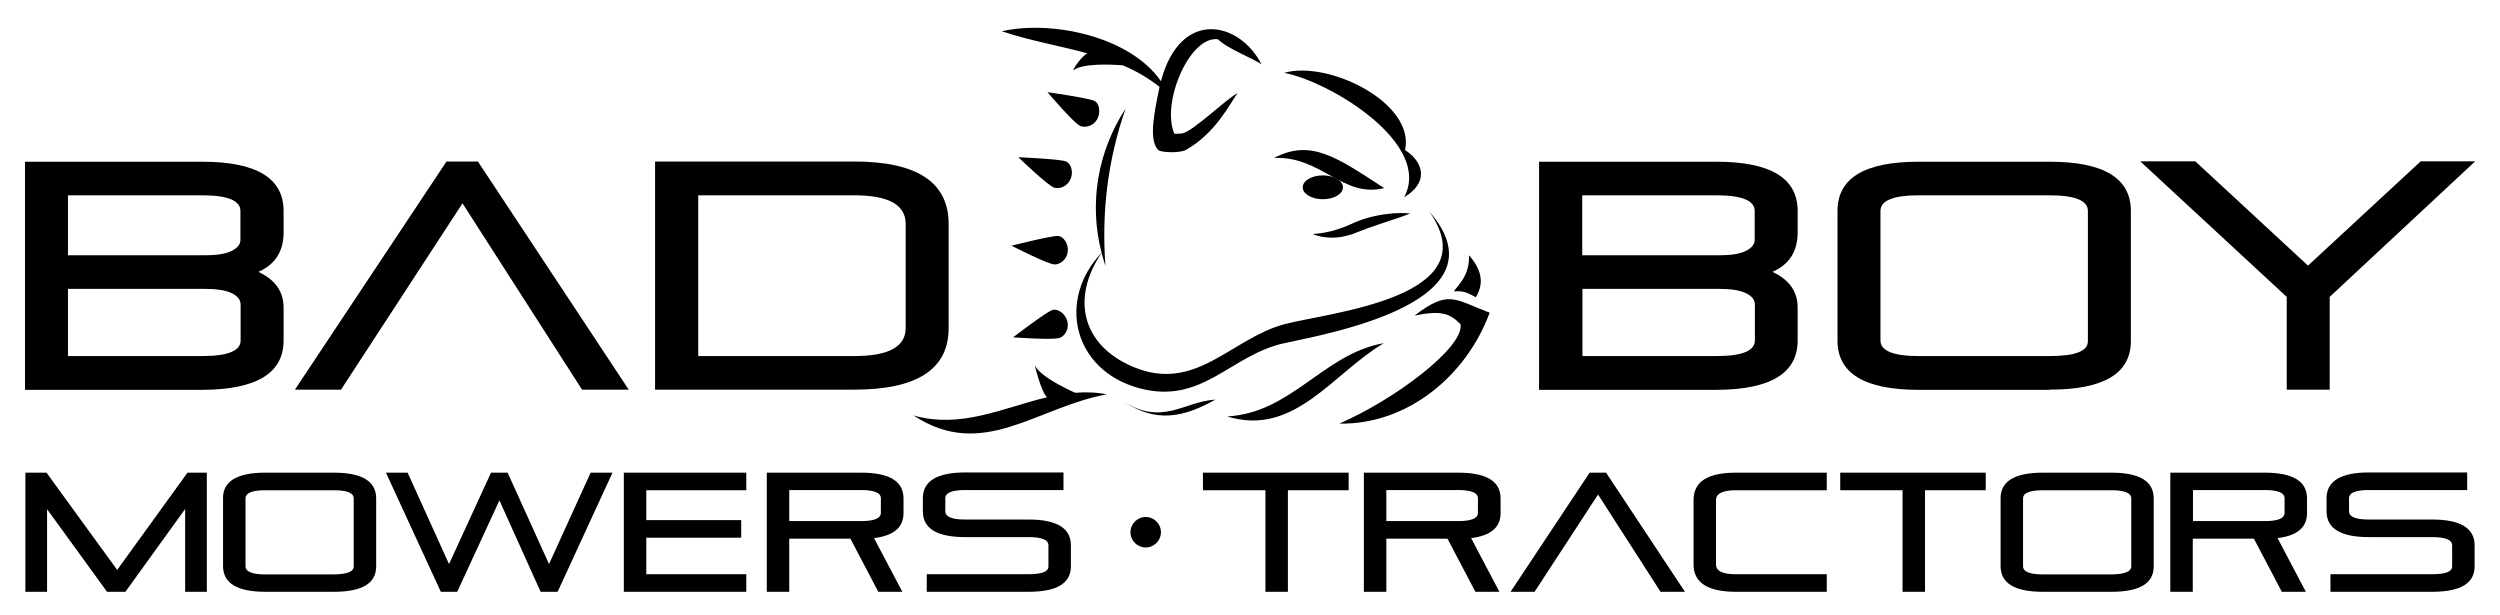 <?xml version="1.0" encoding="utf-8"?>
<!-- Generator: Adobe Illustrator 27.0.1, SVG Export Plug-In . SVG Version: 6.00 Build 0)  -->
<svg version="1.1" id="Layer_1" xmlns="http://www.w3.org/2000/svg" xmlns:xlink="http://www.w3.org/1999/xlink" x="0px" y="0px"
	 viewBox="0 0 1280 315" style="enable-background:new 0 0 1280 315;" xml:space="preserve">
<g>
	<g>
		<path d="M545.6,82.6c-3.4-1.2-24.2-2.1-24.2-2.1s15.1,14.6,18.4,15.6c2.6,0.8,6.6-0.5,8.3-4.4C549.7,88.3,548.5,83.6,545.6,82.6
			 M546.7,128.9c0.5-3.8-2-7.9-5.1-8.1c-3.6-0.1-23.7,5-23.7,5s18.7,9.6,22.1,9.6C542.7,135.4,546.1,133.1,546.7,128.9 M538.6,158.8
			c-3.4,1.3-19.9,13.9-19.9,13.9s21,1.6,24.1,0.2c2.5-1.1,4.8-4.5,3.6-8.7C545.4,160.6,541.5,157.7,538.6,158.8 M560.2,51.6
			c-3.3-1.5-23.9-4.4-23.9-4.4s13.6,16,16.8,17.3c2.5,1,6.6,0.2,8.7-3.5C563.6,57.6,563,52.8,560.2,51.6 M677.3,89.8
			c-5.7,0-10.3,2.7-10.3,6.1c0,3.4,4.6,6.1,10.3,6.1c5.7,0,10.3-2.7,10.3-6.1C687.6,92.5,683,89.8,677.3,89.8 M752.1,130.7
			c0.6,10.8-6.7,16.4-7.7,18.5c4.9-0.4,6.9,0.6,11.2,3C760.3,144.6,758.2,137.6,752.1,130.7"/>
		<path d="M718.9,101c12.2-7.2,10.7-17.4,0.5-24.2c5.2-24.2-39.3-46-61.9-39.5C680.9,41.7,733.7,73.6,718.9,101 M708.7,96.3
			c-24.2-15.7-37.5-25.4-56.4-15.4C676.4,79.7,687.5,101.6,708.7,96.3 M684.2,121.6c1.5-0.1,3-0.3,4.5-0.7c1.5-0.4,3.3-0.8,4.7-1.4
			c1.6-0.6,2.9-1.2,4.4-1.7c1.5-0.6,2.9-1.1,4.4-1.6c1.5-0.5,2.9-1,4.3-1.5c2.8-0.9,5.5-1.8,7.8-2.6c4.6-1.5,7.7-2.8,7.7-2.8
			s-3.3-0.4-8.2-0.1c-2.5,0.2-5.3,0.5-8.3,1.1c-3,0.6-6.2,1.4-9.4,2.6c-1.5,0.5-3.2,1.3-4.5,1.9c-1.5,0.7-2.7,1.2-4.1,1.7
			c-1.4,0.5-2.7,0.9-3.9,1.3c-1.3,0.4-2.5,0.7-3.6,0.9c-4.6,1-7.9,1.1-7.9,1.1s0.7,0.4,2.1,0.8c1.4,0.4,3.5,0.9,6,1
			C681.3,121.7,682.7,121.7,684.2,121.6 M657.6,166c-27.3,7.3-45.4,35.4-77.5,21.8c-26.2-11.1-31.8-35.1-16.1-58.3
			c0.6,2.2,1.3,4.5,2,6.7c-2.1-27.6,1.2-54.4,10.3-80.6c-14.4,22.1-18.8,48.6-12.3,73.8c-23,24.4-14.4,60.1,19.1,69.3
			c32.5,8.9,46.8-17,74.5-23c23-5,114.4-21.3,74.2-67.4C762.8,152.5,680.5,159.9,657.6,166 M550.5,201.1c0,0-17.4-7.5-20.5-13.8
			c-0.6-1.3,3.2,13.8,6.1,16.1c-22.4,5.3-44,16.3-68.4,9.3c35.4,23.4,62.9-4.2,99-10.8C561.2,200.8,555.8,200.7,550.5,201.1
			 M549.7,35.9c4.8-3.6,19.2-2.9,25.1-2.5c6.8,2.9,12.8,6.3,18.9,11.1c-3.7,17.2-5,27.6-0.7,32.3c1.1,1.3,11,1.7,14.1,0
			c15.2-8.5,22.5-23.5,26.5-29.1c-6.2,3.3-22.3,19.2-28.2,20.6c0,0-4,0.4-4.2,0c-6.7-16,8-50.1,22.4-48.2c4.8,4.9,18.6,10,22.3,12.9
			c-11-21.9-41.5-29.1-51.5,8.6C579,19,539.1,10.1,512.9,16c15,5,29.6,7.4,43.8,11.3C553,29.4,548.6,36.7,549.7,35.9 M628.3,213.2
			c34.3,10.7,54.3-22.2,80.2-37.5C677.6,181.1,661.3,211.5,628.3,213.2 M573.9,204.7c14.8,10,27.9,11.5,48.4-0.1
			C606,205.5,594.8,218.8,573.9,204.7 M724.2,161.6c14.3-3,18.4-0.8,23.6,4.4c1.9,11.9-33.9,38.7-62.1,50.9
			c35.1,0.6,65.2-24.7,77-56.8C744.4,153.2,741.8,148.2,724.2,161.6"/>
		<path d="M920.4,174.3v-16.8c0-8.2-4.3-14.3-12.9-18.3c8.6-3.8,12.9-10.5,12.9-20.2V108c0-16.8-13.9-25.2-41.6-25.2H788v116.8h90.8
			C906.5,199.5,920.4,191.1,920.4,174.3 M810.1,100h68.7c13.1,0,19.6,2.7,19.6,8v14.8c0,2.3-1.5,4.2-4.6,5.7
			c-3,1.5-7.6,2.2-13.5,2.2h-70.2V100z M810.1,147.9h69.9c6.2,0,10.8,0.7,13.9,2.2c3,1.4,4.6,3.4,4.6,5.8v18.4c0,5.3-6.5,8-19.6,8
			h-68.7V147.9z M1170.7,199.5h22.1v-47.5l74.5-69.4h-27.9l-57.7,53.4l-57.7-53.4h-28.2l75,69.4V199.5z M1049.4,199.5
			c27.8,0,41.6-8.3,41.6-24.9V108c0-16.8-13.9-25.2-41.6-25.2h-67c-27.8,0-41.6,8.4-41.6,25.2v66.4c0,16.8,13.9,25.2,41.6,25.2
			H1049.4z M962.8,174.3V108c0-5.3,6.5-8,19.6-8h67c13.1,0,19.6,2.7,19.6,8v66.7c0,5.1-6.5,7.6-19.6,7.6h-67
			C969.3,182.3,962.8,179.6,962.8,174.3"/>
		<path d="M236.8,104.1l61.2,95.4h23.9L244.7,82.7h-16.1L151,199.5h23.6L236.8,104.1z M485.7,168v-53.4c0-21.2-16.1-31.9-48.3-31.9
			h-102v116.8h102C469.6,199.5,485.7,189,485.7,168 M357.5,100h80c17.5,0,26.2,4.9,26.2,14.6V168c0,9.5-8.7,14.3-26.2,14.3h-80V100z
			 M145.2,174.3v-16.8c0-8.2-4.3-14.3-12.9-18.3c8.6-3.8,12.9-10.5,12.9-20.2V108c0-16.8-13.9-25.2-41.6-25.2H12.8v116.8h90.8
			C131.3,199.5,145.2,191.1,145.2,174.3 M34.8,100h68.7c13.1,0,19.6,2.7,19.6,8v14.8c0,2.3-1.5,4.2-4.6,5.7c-3,1.5-7.6,2.2-13.5,2.2
			H34.8V100z M34.8,147.9h69.9c6.2,0,10.8,0.7,13.9,2.2c3,1.4,4.6,3.4,4.6,5.8v18.4c0,5.3-6.5,8-19.6,8H34.8V147.9z"/>
	</g>
</g>
<g>
	<polygon points="23.8,242 60,291.8 96,242 105.9,242 105.9,303 94.8,303 94.8,260.6 64.2,303 54.8,303 24.1,260.7 24.1,303 13,303 
		13,242 	"/>
	<path d="M135.9,242h35c14.5,0,21.7,4.4,21.7,13.2V290c0,8.7-7.2,13-21.7,13h-35c-14.5,0-21.7-4.4-21.7-13.2v-34.7
		C114.1,246.4,121.4,242,135.9,242 M181.1,290v-34.8c0-2.8-3.4-4.2-10.2-4.2h-35c-6.8,0-10.2,1.4-10.2,4.2v34.7
		c0,2.8,3.4,4.2,10.2,4.2h35C177.7,294,181.1,292.7,181.1,290"/>
	<polygon points="276.8,303 255.7,256.2 234.1,303 225.7,303 197.6,242 208.7,242 229.9,288.8 251.4,242 259.9,242 281.1,288.8 
		302.4,242 313.6,242 285.5,303 	"/>
	<polygon points="330.9,294 382.1,294 382.1,303 319.4,303 319.4,242 382.1,242 382.1,251 330.9,251 330.9,266.3 379.5,266.3 
		379.5,275.3 330.9,275.3 	"/>
	<path d="M392.6,242h48.3c14.5,0,21.7,4.4,21.7,13.2v7.5c0,7.3-5,11.6-15.1,12.8L462,303h-12.3l-14.3-27.2h-31.3V303h-11.5V242z
		 M404.1,266.8h36.7c6.8,0,10.2-1.4,10.2-4.2v-7.5c0-2.8-3.4-4.2-10.2-4.2h-36.7V266.8z"/>
	<path d="M548.3,279.2V290c0,8.7-7.3,13-21.7,13h-52.1v-9h52.1c6.8,0,10.2-1.3,10.2-4v-10.8c0-2.8-3.4-4.2-10.2-4.2h-32.4
		c-14.5,0-21.7-4.4-21.7-13.2v-6.7c0-8.8,7.3-13.2,21.7-13.2h50.3v9h-50.3c-6.8,0-10.2,1.4-10.2,4.2v6.7c0,2.8,3.4,4.2,10.2,4.2
		h32.4C541.1,266,548.3,270.4,548.3,279.2"/>
	<polygon points="690.5,242 690.5,251 659.4,251 659.4,303 647.9,303 647.9,251 615.9,251 615.9,242 	"/>
	<path d="M698.3,242h48.3c14.5,0,21.7,4.4,21.7,13.2v7.5c0,7.3-5,11.6-15.1,12.8l14.5,27.5h-12.3l-14.3-27.2h-31.3V303h-11.5V242z
		 M709.8,266.8h36.7c6.8,0,10.2-1.4,10.2-4.2v-7.5c0-2.8-3.4-4.2-10.2-4.2h-36.7V266.8z"/>
	<polygon points="850.2,303 818.2,253.2 785.7,303 773.4,303 813.9,242 822.3,242 862.7,303 	"/>
	<path d="M935.3,303h-46.5c-14.5,0-21.7-4.7-21.7-14V256c0-9.4,7.2-14,21.7-14h46.5v9h-46.5c-6.8,0-10.2,1.7-10.2,5V289
		c0,3.4,3.4,5,10.2,5h46.5V303z"/>
	<polygon points="1016.7,242 1016.7,251 985.6,251 985.6,303 974.1,303 974.1,251 942.2,251 942.2,242 	"/>
	<path d="M1046,242h35c14.5,0,21.7,4.4,21.7,13.2V290c0,8.7-7.2,13-21.7,13h-35c-14.5,0-21.7-4.4-21.7-13.2v-34.7
		C1024.3,246.4,1031.5,242,1046,242 M1091.2,290v-34.8c0-2.8-3.4-4.2-10.2-4.2h-35c-6.8,0-10.2,1.4-10.2,4.2v34.7
		c0,2.8,3.4,4.2,10.2,4.2h35C1087.8,294,1091.2,292.7,1091.2,290"/>
	<path d="M1111.2,242h48.3c14.5,0,21.7,4.4,21.7,13.2v7.5c0,7.3-5,11.6-15.1,12.8l14.5,27.5h-12.3l-14.3-27.2h-31.3V303h-11.5V242z
		 M1122.8,266.8h36.7c6.8,0,10.2-1.4,10.2-4.2v-7.5c0-2.8-3.4-4.2-10.2-4.2h-36.7V266.8z"/>
	<path d="M1267,279.2V290c0,8.7-7.3,13-21.7,13h-52.1v-9h52.1c6.8,0,10.2-1.3,10.2-4v-10.8c0-2.8-3.4-4.2-10.2-4.2h-32.4
		c-14.5,0-21.7-4.4-21.7-13.2v-6.7c0-8.8,7.3-13.2,21.7-13.2h50.3v9h-50.3c-6.8,0-10.2,1.4-10.2,4.2v6.7c0,2.8,3.4,4.2,10.2,4.2
		h32.4C1259.7,266,1267,270.4,1267,279.2"/>
	<path d="M594.4,272.5c0,4.3-3.5,7.8-7.8,7.8c-4.3,0-7.8-3.5-7.8-7.8c0-4.3,3.5-7.8,7.8-7.8C590.9,264.7,594.4,268.2,594.4,272.5"/>
</g>
</svg>
